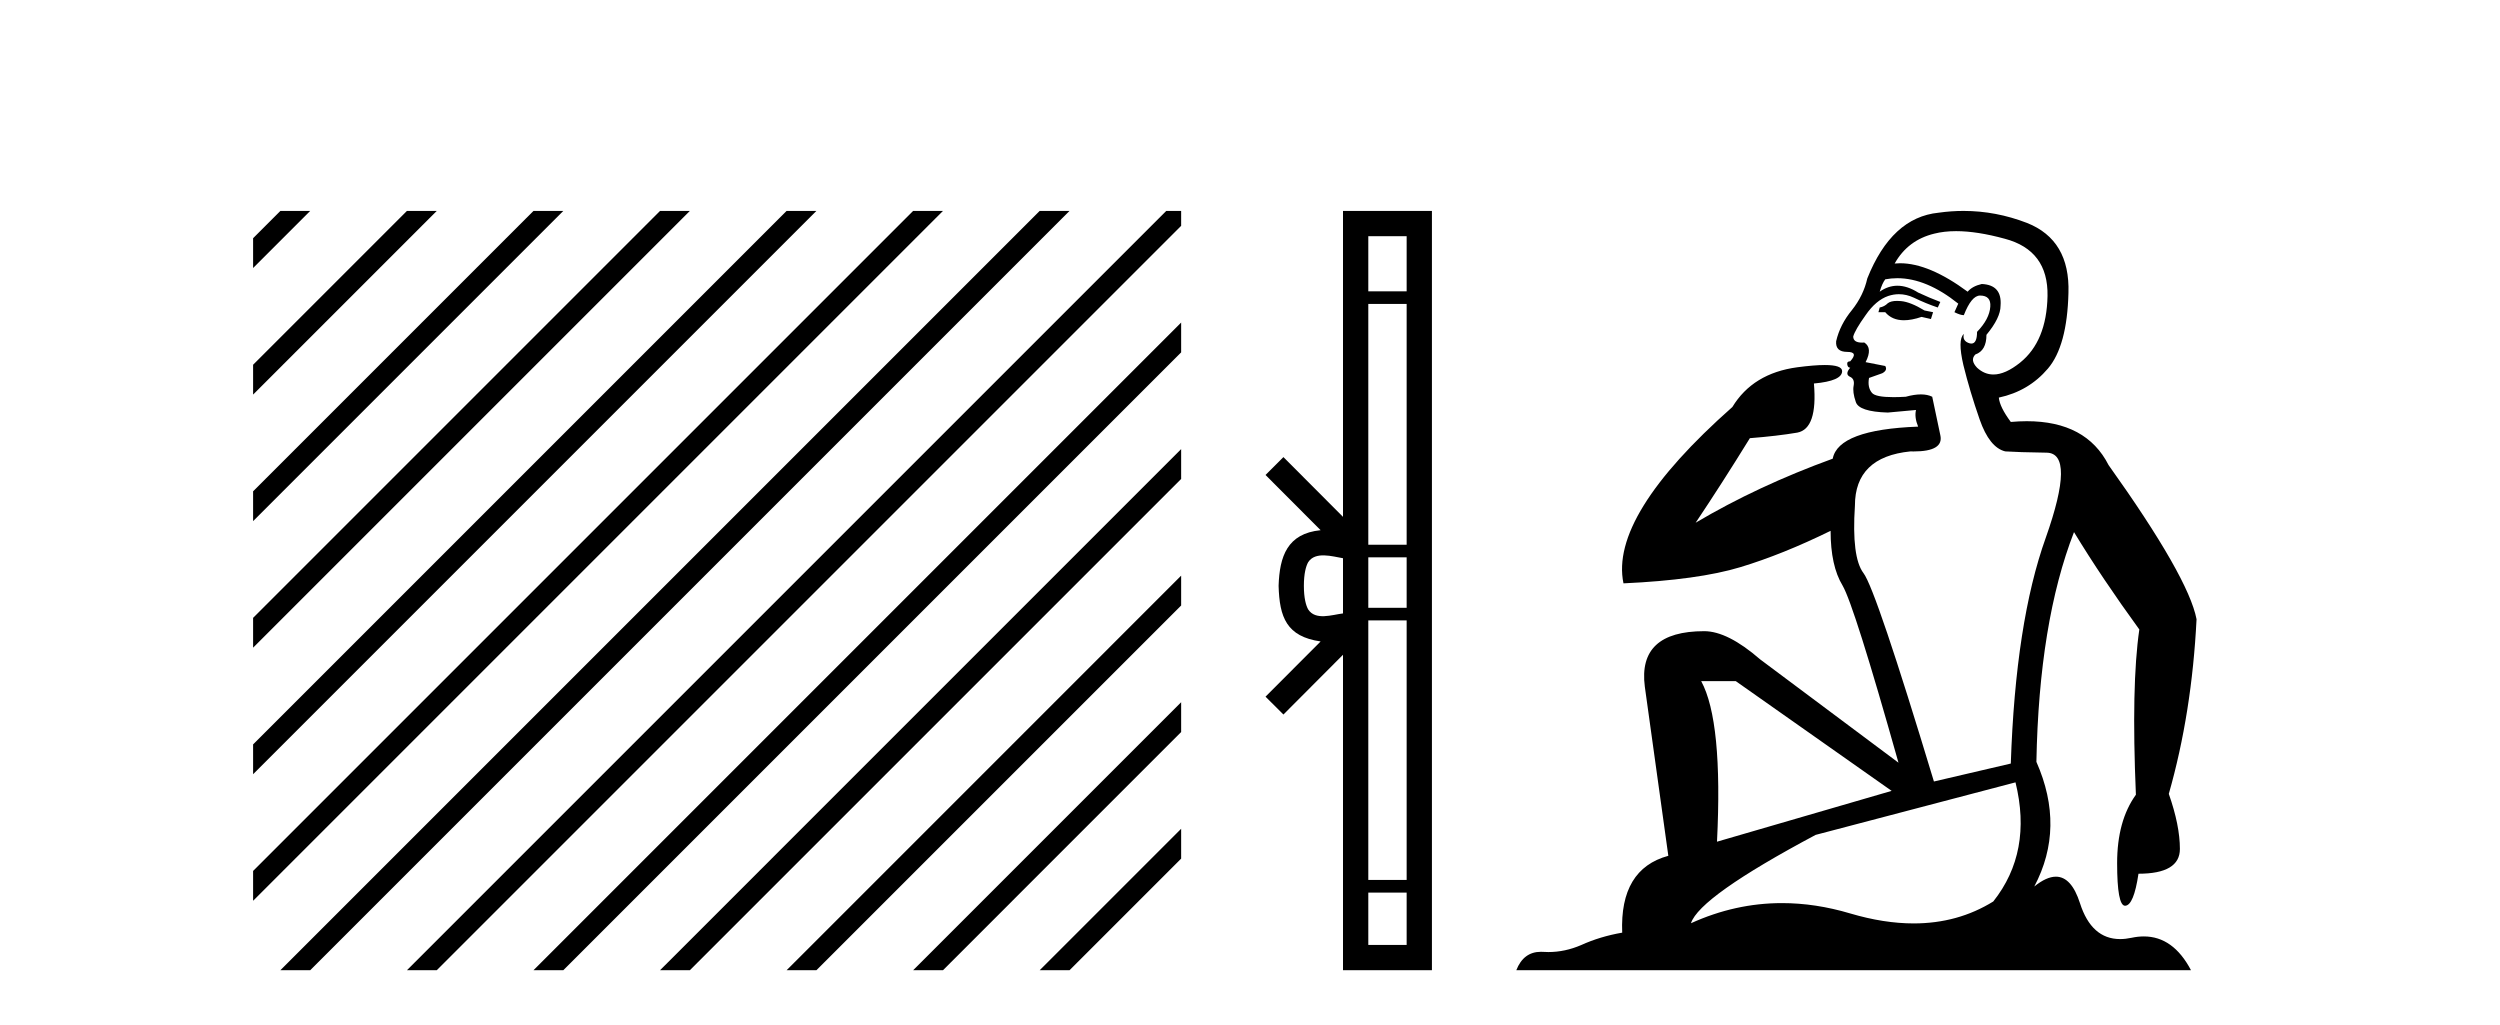 <?xml version='1.0' encoding='UTF-8' standalone='yes'?><svg xmlns='http://www.w3.org/2000/svg' xmlns:xlink='http://www.w3.org/1999/xlink' width='100.0' height='41.0' ><path d='M 11.215 8.437 L 10.124 9.528 L 10.124 10.721 L 12.11 8.735 L 12.408 8.437 ZM 16.277 8.437 L 10.124 14.59 L 10.124 14.59 L 10.124 15.783 L 17.172 8.735 L 17.47 8.437 ZM 21.339 8.437 L 10.124 19.652 L 10.124 19.652 L 10.124 20.845 L 10.124 20.845 L 22.234 8.735 L 22.532 8.437 ZM 26.401 8.437 L 10.124 24.714 L 10.124 24.714 L 10.124 25.907 L 10.124 25.907 L 27.296 8.735 L 27.594 8.437 ZM 31.463 8.437 L 10.124 29.776 L 10.124 29.776 L 10.124 30.969 L 10.124 30.969 L 32.358 8.735 L 32.656 8.437 ZM 36.525 8.437 L 10.124 34.838 L 10.124 34.838 L 10.124 36.031 L 10.124 36.031 L 37.42 8.735 L 37.719 8.437 ZM 41.587 8.437 L 11.513 38.511 L 11.513 38.511 L 11.215 38.809 L 12.408 38.809 L 42.482 8.735 L 42.781 8.437 ZM 46.65 8.437 L 16.575 38.511 L 16.575 38.511 L 16.277 38.809 L 17.47 38.809 L 47.246 9.033 L 47.246 8.437 ZM 47.246 12.902 L 21.637 38.511 L 21.637 38.511 L 21.339 38.809 L 22.532 38.809 L 47.246 14.095 L 47.246 12.902 ZM 47.246 17.964 L 26.7 38.511 L 26.7 38.511 L 26.401 38.809 L 27.594 38.809 L 47.246 19.158 L 47.246 17.964 ZM 47.246 23.026 L 31.762 38.511 L 31.463 38.809 L 32.656 38.809 L 47.246 24.22 L 47.246 23.026 ZM 47.246 28.089 L 36.824 38.511 L 36.525 38.809 L 37.719 38.809 L 47.246 29.282 L 47.246 29.282 L 47.246 28.089 ZM 47.246 33.151 L 41.886 38.511 L 41.587 38.809 L 42.781 38.809 L 47.246 34.344 L 47.246 33.151 Z' style='fill:#000000;stroke:none' /><path d='M 52.155 23.433 C 52.155 22.941 52.239 22.644 52.326 22.49 C 52.611 22.044 53.294 22.257 53.72 22.329 L 53.72 24.537 C 53.284 24.59 52.619 24.831 52.326 24.375 C 52.239 24.221 52.155 23.925 52.155 23.433 ZM 54.732 35.703 L 56.266 35.703 L 56.266 37.798 L 54.732 37.798 ZM 54.732 24.817 L 56.266 24.817 L 56.266 35.198 L 54.732 35.198 ZM 54.732 22.293 L 56.266 22.293 L 56.266 24.313 L 54.732 24.313 ZM 54.732 12.157 L 56.266 12.157 L 56.266 21.789 L 54.732 21.789 ZM 54.732 9.448 L 56.266 9.448 L 56.266 11.653 L 54.732 11.653 ZM 50.621 27.867 L 51.337 28.581 L 53.72 26.191 L 53.72 38.809 L 57.277 38.809 L 57.277 8.437 L 53.72 8.437 L 53.72 20.674 L 51.337 18.284 L 50.621 18.999 L 52.825 21.208 C 51.489 21.341 51.182 22.256 51.144 23.433 C 51.178 24.69 51.462 25.462 52.825 25.658 L 50.621 27.867 Z' style='fill:#000000;stroke:none' /><path d='M 75.886 12.036 Q 75.632 12.036 75.512 12.129 Q 75.376 12.266 75.188 12.3 L 75.137 12.488 L 75.41 12.488 Q 75.68 12.81 76.158 12.81 Q 76.467 12.81 76.862 12.676 L 77.238 12.761 L 77.323 12.488 L 76.981 12.419 Q 76.418 12.078 76.042 12.044 Q 75.958 12.036 75.886 12.036 ZM 78.245 9.246 Q 79.084 9.246 80.192 9.55 Q 81.935 10.011 81.901 11.839 Q 81.866 13.649 80.807 14.503 Q 80.214 14.98 79.737 14.98 Q 79.376 14.98 79.082 14.708 Q 78.792 14.401 79.014 14.179 Q 79.458 14.025 79.458 13.393 Q 80.022 12.71 80.022 12.232 Q 80.09 11.395 79.27 11.36 Q 78.894 11.446 78.706 11.668 Q 77.163 10.53 76.004 10.53 Q 75.893 10.53 75.786 10.541 L 75.786 10.541 Q 76.315 9.601 77.374 9.345 Q 77.765 9.246 78.245 9.246 ZM 75.892 11.128 Q 77.058 11.128 78.331 12.146 L 78.177 12.488 Q 78.416 12.607 78.553 12.607 Q 78.86 11.822 79.202 11.822 Q 79.646 11.822 79.612 12.266 Q 79.578 12.761 79.082 13.274 Q 79.082 13.743 78.854 13.743 Q 78.825 13.743 78.792 13.735 Q 78.484 13.649 78.553 13.359 L 78.553 13.359 Q 78.297 13.581 78.536 14.606 Q 78.792 15.648 79.185 16.775 Q 79.578 17.902 80.21 18.056 Q 80.705 18.09 81.866 18.107 Q 83.028 18.124 81.832 21.506 Q 80.62 24.888 80.432 30.542 L 77.357 31.26 Q 75.034 23.573 74.539 22.924 Q 74.06 22.292 74.197 20.225 Q 74.197 18.278 76.418 18.056 Q 76.482 18.058 76.543 18.058 Q 77.76 18.058 77.613 17.407 Q 77.477 16.741 77.289 15.87 Q 77.101 15.776 76.836 15.776 Q 76.571 15.776 76.23 15.87 Q 75.956 15.886 75.737 15.886 Q 75.024 15.886 74.88 15.716 Q 74.692 15.494 74.761 15.118 L 75.29 14.93 Q 75.512 14.811 75.41 14.64 L 74.624 14.486 Q 74.915 13.923 74.573 13.701 Q 74.524 13.704 74.48 13.704 Q 74.129 13.704 74.129 13.461 Q 74.197 13.205 74.624 12.607 Q 75.034 12.01 75.529 11.839 Q 75.743 11.768 75.956 11.768 Q 76.255 11.768 76.554 11.907 Q 77.05 12.146 77.511 12.3 L 77.613 12.078 Q 77.203 11.924 76.725 11.702 Q 76.293 11.429 75.897 11.429 Q 75.526 11.429 75.188 11.668 Q 75.29 11.326 75.41 11.173 Q 75.648 11.128 75.892 11.128 ZM 69.432 27.246 L 75.666 31.635 L 68.68 33.668 Q 68.919 28.851 68.048 27.246 ZM 80.62 31.294 Q 81.303 34.078 79.731 36.059 Q 78.313 36.937 76.548 36.937 Q 75.358 36.937 74.009 36.538 Q 72.619 36.124 71.28 36.124 Q 69.41 36.124 67.638 36.93 Q 67.98 35.871 72.626 33.395 L 80.62 31.294 ZM 78.544 8.437 Q 78.048 8.437 77.545 8.508 Q 75.666 8.696 74.692 11.138 Q 74.539 11.822 74.078 12.402 Q 73.599 12.983 73.446 13.649 Q 73.411 14.076 73.89 14.076 Q 74.351 14.076 74.009 14.452 Q 73.873 14.452 73.89 14.572 Q 73.907 14.708 74.009 14.708 Q 73.787 14.965 73.992 15.067 Q 74.197 15.152 74.146 15.426 Q 74.095 15.682 74.231 16.075 Q 74.351 16.468 75.512 16.502 L 76.64 16.399 L 76.64 16.399 Q 76.571 16.69 76.725 17.065 Q 73.531 17.185 73.309 18.347 Q 70.303 19.44 67.826 20.909 Q 68.868 19.354 69.995 17.527 Q 71.088 17.441 71.891 17.305 Q 72.711 17.151 72.557 15.34 Q 73.685 15.238 73.685 14.845 Q 73.685 14.601 72.992 14.601 Q 72.57 14.601 71.891 14.691 Q 70.115 14.93 69.295 16.28 Q 64.376 20.635 64.939 23.334 Q 67.928 23.197 69.619 22.685 Q 71.31 22.173 73.224 21.233 Q 73.224 22.634 73.702 23.42 Q 74.163 24.205 75.939 30.508 L 70.405 26.374 Q 69.107 25.247 68.168 25.247 Q 65.503 25.247 65.793 27.468 L 66.733 34.232 Q 64.786 34.761 64.888 37.306 Q 64 37.46 63.248 37.802 Q 62.599 38.082 61.937 38.082 Q 61.833 38.082 61.728 38.075 Q 61.681 38.072 61.636 38.072 Q 60.941 38.072 60.652 38.809 L 87.64 38.809 Q 86.928 37.457 85.754 37.457 Q 85.519 37.457 85.265 37.511 Q 85.023 37.563 84.805 37.563 Q 83.658 37.563 83.199 36.128 Q 82.859 35.067 82.236 35.067 Q 81.856 35.067 81.371 35.461 Q 82.618 33.104 81.456 30.474 Q 81.559 24.888 82.96 21.284 Q 84.07 23.112 85.573 25.179 Q 85.248 27.399 85.436 31.789 Q 84.685 32.831 84.685 34.522 Q 84.685 36.23 85.003 36.23 Q 85.006 36.23 85.009 36.23 Q 85.351 36.213 85.539 34.949 Q 87.196 34.949 87.196 33.958 Q 87.196 33.019 86.752 31.755 Q 87.674 28.527 87.862 24.769 Q 87.537 23.078 84.343 18.603 Q 83.451 16.848 81.072 16.848 Q 80.764 16.848 80.432 16.878 Q 79.988 16.28 79.953 15.904 Q 81.149 15.648 81.918 14.742 Q 82.686 13.837 82.738 11.719 Q 82.806 9.601 81.081 8.918 Q 79.835 8.437 78.544 8.437 Z' style='fill:#000000;stroke:none' /></svg>